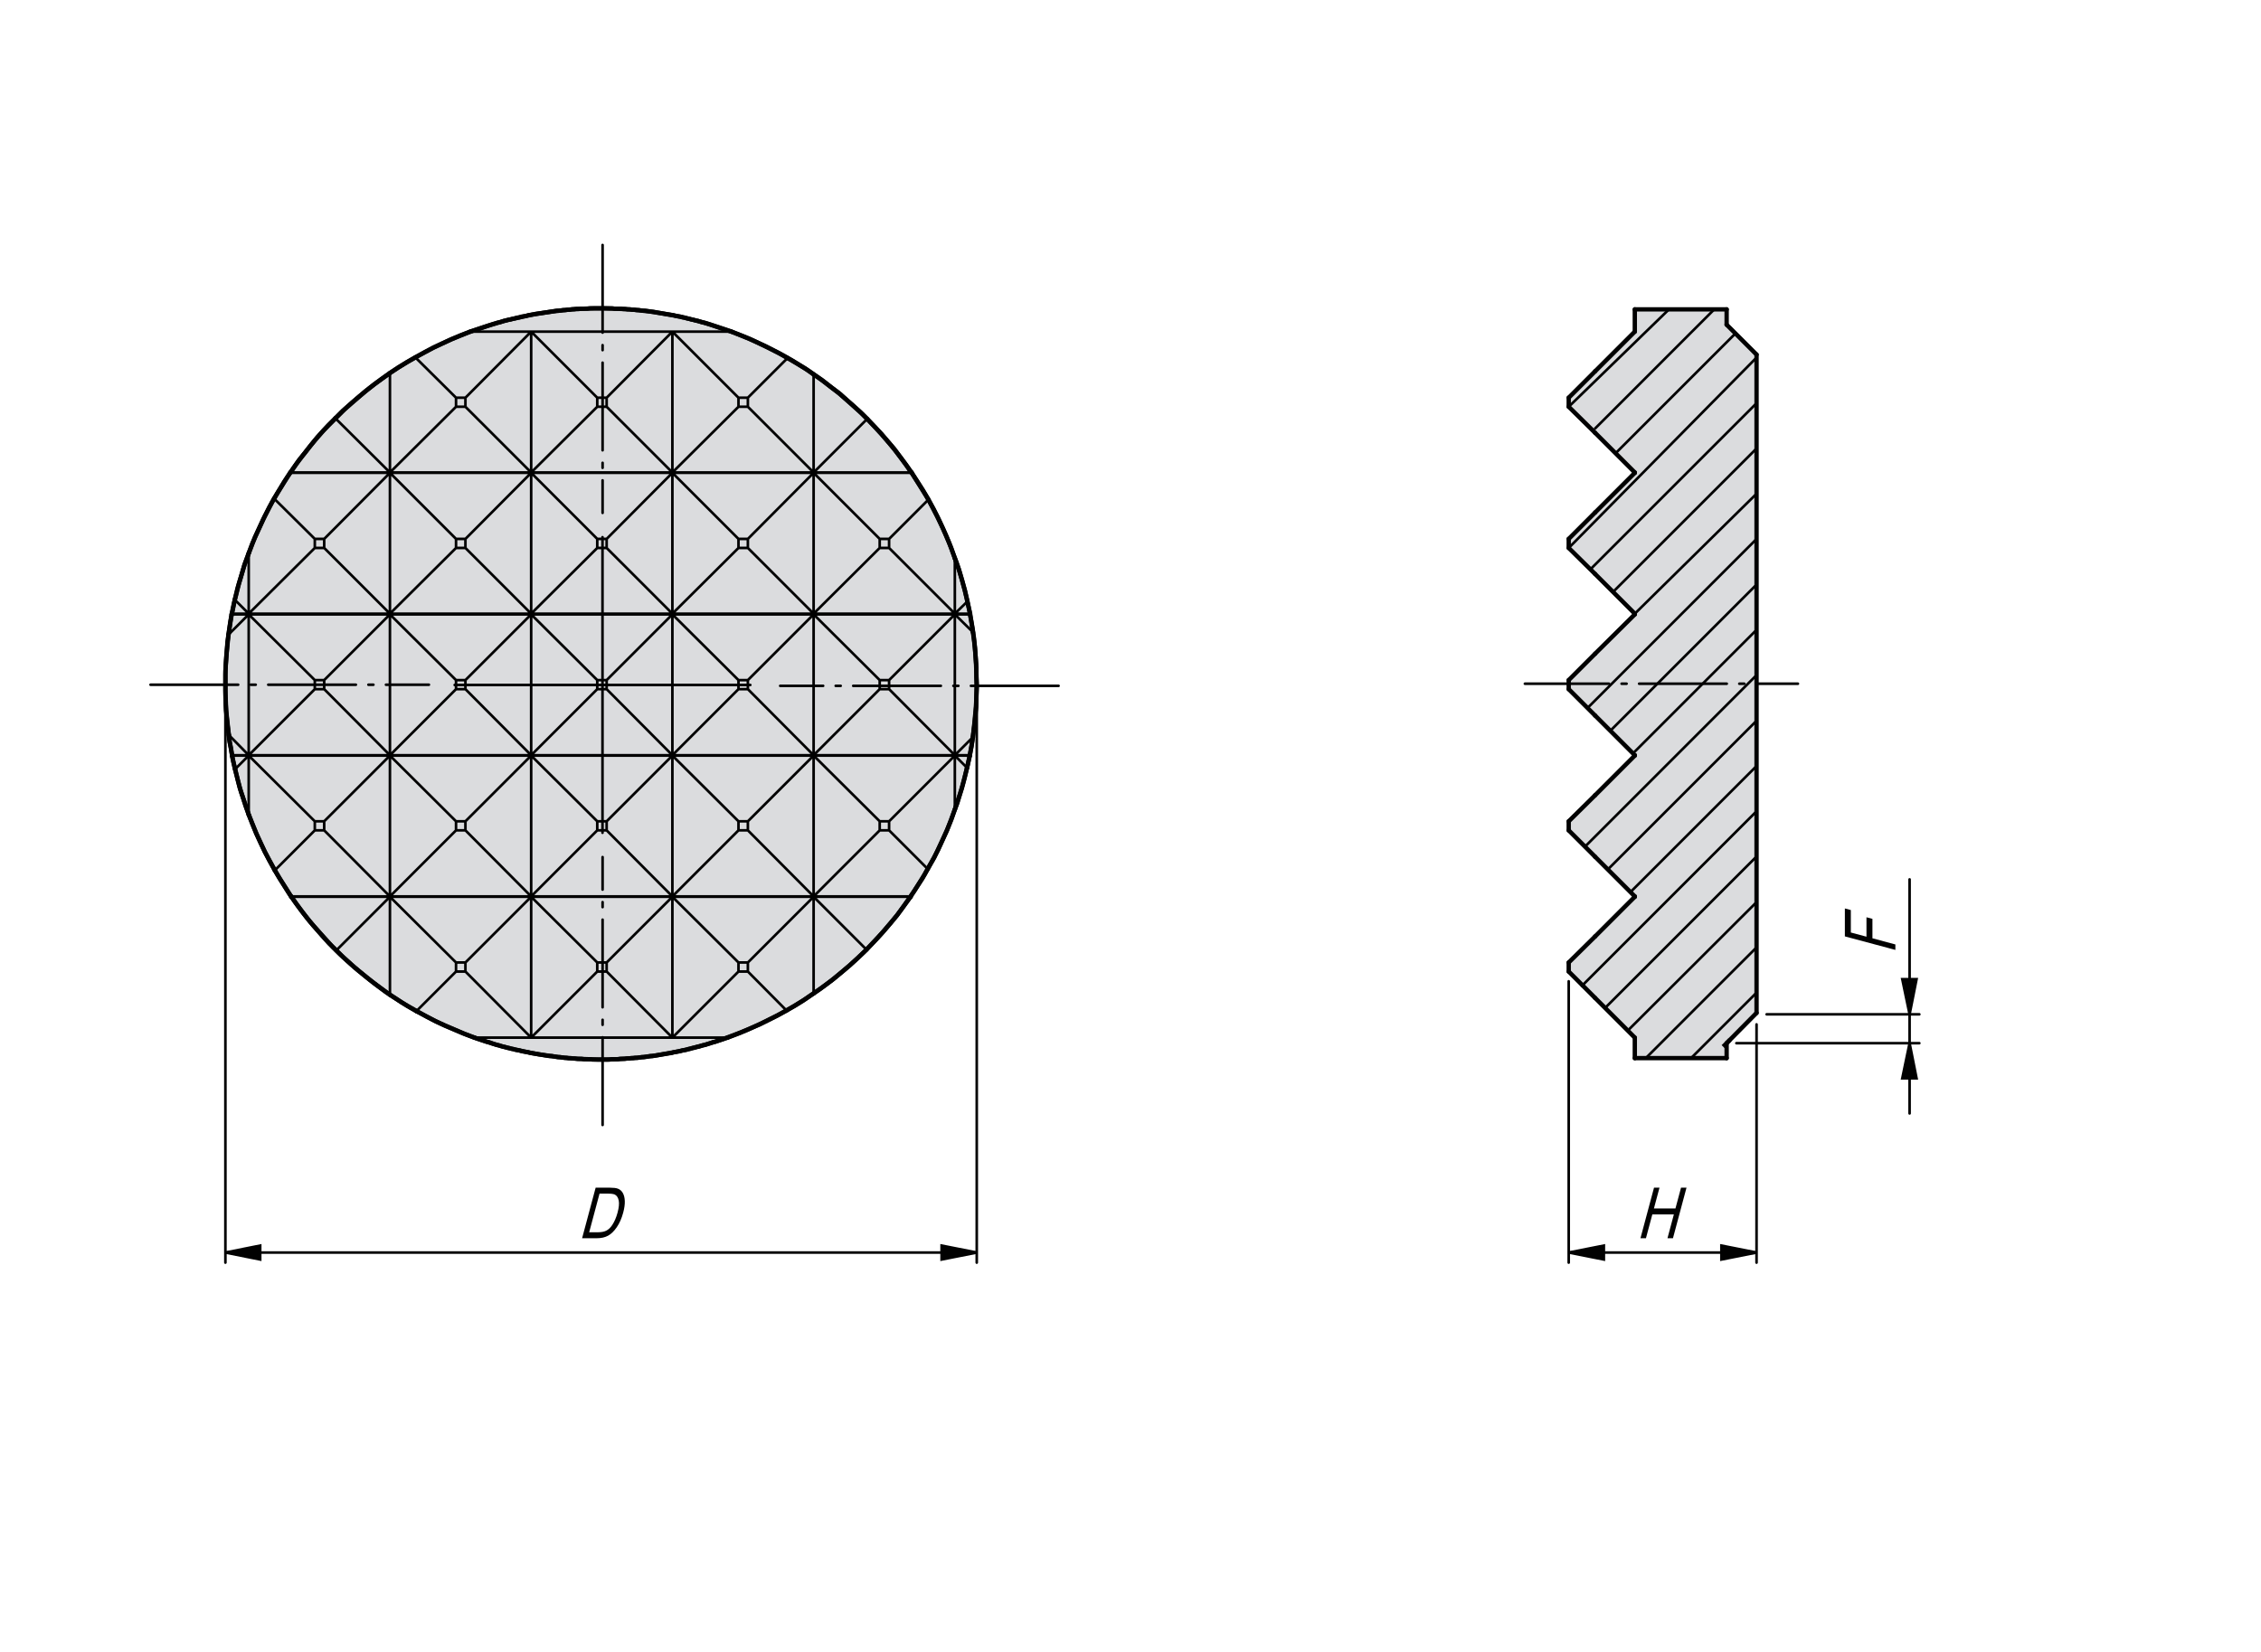 <?xml version="1.0" encoding="utf-8"?>
<!-- Generator: Adobe Illustrator 16.0.3, SVG Export Plug-In . SVG Version: 6.00 Build 0)  -->
<!DOCTYPE svg PUBLIC "-//W3C//DTD SVG 1.1//EN" "http://www.w3.org/Graphics/SVG/1.1/DTD/svg11.dtd">
<svg version="1.1" id="CC-4-EF" xmlns="http://www.w3.org/2000/svg" xmlns:xlink="http://www.w3.org/1999/xlink" x="0px" y="0px"
	 width="650px" height="475px" viewBox="0 0 650 475" enable-background="new 0 0 650 475" xml:space="preserve">
<g id="XMLID_29_">
	<g>
		<polygon fill="#DBDCDE" points="504.98,101.959 504.98,291.259 496.38,299.959 496.38,304.259 469.98,304.259 469.98,298.359 
			458.58,286.959 450.98,279.359 450.98,276.759 458.58,269.259 469.98,257.859 469.98,257.759 458.58,246.359 450.98,238.759 
			450.98,236.16 458.58,228.66 469.98,217.259 469.98,217.16 458.58,205.759 450.98,198.16 450.98,195.559 458.58,187.959 
			469.98,176.66 469.98,176.459 458.58,165.059 450.98,157.559 450.98,154.959 458.58,147.359 469.98,135.959 469.98,135.859 
			458.58,124.459 450.98,116.959 450.98,114.359 458.58,106.759 469.98,95.359 469.98,88.959 496.38,88.959 496.38,93.359 		"/>
		<polygon fill="#DBDCDE" points="280.7,193.859 280.8,196.859 280.7,199.959 280.6,202.959 280.4,205.959 280,208.959 
			279.7,211.959 279.3,214.559 278.8,217.16 278.8,217.259 278.4,218.959 278,220.759 277.3,223.759 276.5,226.759 275.5,229.759 
			274.5,232.759 273.5,235.66 272.3,238.559 271,241.459 269.7,244.359 268.2,247.16 266.7,249.859 265.2,252.559 263.5,255.16 
			261.8,257.759 261.8,257.859 259.8,260.559 257.9,263.16 255.8,265.66 253.6,268.259 251.4,270.66 249.1,273.059 246.8,275.259 
			244.3,277.559 241.8,279.66 239.3,281.759 236.6,283.759 233.9,285.66 231.4,287.359 228.8,288.959 226.1,290.559 223.4,292.059 
			220.6,293.459 217.8,294.759 215,296.059 212.1,297.259 209.2,298.359 208.6,298.559 208,298.759 207.4,298.959 206.8,299.16 
			206.2,299.359 205.6,299.559 205,299.66 204.5,299.859 203.9,300.059 203.3,300.259 202.7,300.459 202.1,300.559 201.5,300.759 
			200.9,300.959 200.3,301.059 199.7,301.259 199.1,301.359 198.5,301.559 197.9,301.66 197.3,301.859 196.7,301.959 196.1,302.059 
			195.5,302.259 194.9,302.359 194.3,302.459 193.7,302.559 193.1,302.759 192.4,302.859 191.8,302.959 191.2,303.059 190.6,303.16 
			190,303.259 189.4,303.359 188.8,303.459 188.2,303.559 187.6,303.66 186.9,303.66 186.3,303.759 185.7,303.859 185.1,303.959 
			184.5,303.959 183.9,304.059 183.3,304.16 182.6,304.16 182,304.259 181.4,304.259 180.8,304.359 180.2,304.359 179.6,304.459 
			178.9,304.459 178.3,304.459 177.7,304.559 177.1,304.559 176.5,304.559 175.8,304.559 175.2,304.66 174.6,304.66 174,304.66 
			173.4,304.66 172.8,304.66 172.1,304.66 171.5,304.66 170.9,304.66 170.3,304.66 169.7,304.559 169,304.559 168.4,304.559 
			167.8,304.559 167.2,304.459 166.6,304.459 166,304.459 165.3,304.359 164.7,304.359 164.1,304.259 163.5,304.259 162.9,304.16 
			162.3,304.16 161.6,304.059 161,303.959 160.4,303.959 159.8,303.859 159.2,303.759 158.6,303.66 158,303.66 157.3,303.559 
			156.7,303.459 156.1,303.359 155.5,303.259 154.9,303.16 154.3,303.059 153.7,302.959 153.1,302.859 152.5,302.759 151.9,302.559 
			151.2,302.459 150.6,302.359 150,302.259 149.4,302.059 148.8,301.959 148.2,301.859 147.6,301.66 147,301.559 146.4,301.359 
			145.8,301.259 145.2,301.059 144.6,300.959 144,300.759 143.4,300.559 142.8,300.459 142.2,300.259 141.6,300.059 141.1,299.859 
			140.5,299.66 139.9,299.559 139.3,299.359 138.7,299.16 138.1,298.959 137.5,298.759 136.9,298.559 136.4,298.359 133.5,297.259 
			130.7,296.059 127.9,294.859 125.1,293.559 122.4,292.16 119.7,290.759 117.1,289.259 114.6,287.66 112.1,286.059 109.8,284.359 
			107.5,282.66 105.2,280.859 103,279.059 100.8,277.16 98.7,275.259 96.7,273.259 94.6,271.259 92.7,269.16 90.8,266.959 
			88.9,264.759 87.1,262.459 85.4,260.16 83.8,257.859 83.7,257.859 83.7,257.759 82.1,255.259 80.5,252.759 79,250.259 
			77.6,247.66 76.2,245.059 74.9,242.359 73.7,239.66 72.6,236.959 71.5,234.259 70.4,230.959 69.3,227.759 68.4,224.459 
			67.6,221.16 67.1,219.16 66.7,217.259 66.7,217.16 66.4,215.16 66,213.259 65.8,211.359 65.4,208.459 65.1,205.559 64.9,202.66 
			64.8,199.759 64.8,196.859 64.8,193.959 64.9,191.059 65.1,188.16 65.4,185.259 65.7,182.459 66,180.459 66.3,178.559 
			66.6,176.66 66.6,176.559 66.7,176.459 67.1,174.459 67.5,172.459 68.3,169.059 69.3,165.759 70.3,162.359 71.5,159.059 
			72.5,156.359 73.7,153.66 74.9,151.059 76.1,148.459 77.4,145.859 78.8,143.359 80.3,140.859 81.8,138.359 83.4,135.959 
			83.5,135.859 85.1,133.559 86.9,131.16 88.7,128.859 90.5,126.66 92.4,124.459 94.4,122.259 96.4,120.259 98.5,118.16 
			100.7,116.259 102.9,114.359 105.1,112.459 107.4,110.659 109.7,108.959 112.1,107.259 114.5,105.659 117,104.159 119.4,102.759 
			122,101.359 124.6,99.959 127.2,98.759 129.8,97.559 132.5,96.459 135.2,95.359 135.8,95.159 136.4,94.959 137,94.759 
			137.6,94.559 138.2,94.359 138.8,94.159 139.4,93.959 140,93.759 140.6,93.559 141.2,93.359 141.8,93.159 142.5,92.959 
			143.1,92.759 143.7,92.659 144.3,92.459 144.9,92.259 145.5,92.159 146.2,91.959 146.8,91.859 147.4,91.659 148,91.559 
			148.6,91.359 149.3,91.259 149.9,91.059 150.5,90.959 151.2,90.859 151.8,90.659 152.4,90.559 153,90.459 153.7,90.359 
			154.3,90.259 154.9,90.159 155.6,90.059 156.2,89.959 156.8,89.859 157.5,89.759 158.1,89.659 158.7,89.559 159.4,89.459 
			160,89.359 160.6,89.359 161.3,89.259 161.9,89.159 162.5,89.159 163.2,89.059 163.8,89.059 164.4,88.959 165.1,88.959 
			165.7,88.859 166.4,88.859 167,88.759 167.6,88.759 168.3,88.759 168.9,88.759 169.6,88.659 170.2,88.659 170.8,88.659 
			171.5,88.659 172.1,88.659 172.8,88.659 173.4,88.659 174,88.659 174.7,88.659 175.3,88.659 176,88.659 176.6,88.759 
			177.2,88.759 177.9,88.759 178.5,88.759 179.1,88.859 179.8,88.859 180.4,88.959 181.1,88.959 181.7,89.059 182.3,89.059 
			183,89.159 183.6,89.159 184.2,89.259 184.9,89.359 185.5,89.359 186.2,89.459 186.8,89.559 187.4,89.659 188.1,89.759 
			188.7,89.859 189.3,89.959 190,90.059 190.6,90.159 191.2,90.259 191.8,90.359 192.5,90.459 193.1,90.559 193.7,90.659 
			194.4,90.859 195,90.959 195.6,91.059 196.2,91.259 196.9,91.359 197.5,91.559 198.1,91.659 198.7,91.859 199.3,91.959 
			200,92.159 200.6,92.259 201.2,92.459 201.8,92.659 202.4,92.759 203.1,92.959 203.7,93.159 204.3,93.359 204.9,93.559 
			205.5,93.759 206.1,93.959 206.7,94.159 207.3,94.359 207.9,94.559 208.5,94.759 209.1,94.959 209.7,95.159 210.3,95.359 
			213.1,96.459 215.8,97.559 218.5,98.859 221.2,100.159 223.8,101.459 226.4,102.959 229,104.459 231.5,105.959 233.9,107.659 
			236.3,109.259 238.6,111.059 240.8,112.759 243,114.66 245.2,116.559 247.3,118.459 249.3,120.459 251.3,122.559 253.3,124.66 
			255.1,126.759 257,128.959 258.7,131.259 260.4,133.559 262,135.859 262.1,135.859 262.1,135.959 263.8,138.559 265.4,141.059 
			266.9,143.66 268.4,146.359 269.8,149.16 271.1,151.959 272.3,154.759 273.5,157.66 274.5,160.559 275.6,163.559 276.5,166.66 
			277.4,169.759 278.1,172.959 278.5,174.759 278.9,176.459 278.9,176.559 278.9,176.66 279.3,179.16 279.7,181.759 280.1,184.759 
			280.4,187.859 280.6,190.859 		"/>
	</g>
	<g>
		
			<polyline fill="none" stroke="#010101" stroke-width="1.25" stroke-linecap="round" stroke-linejoin="round" stroke-miterlimit="10" points="
			136.4,298.359 136.9,298.559 137.5,298.759 138.1,298.959 138.7,299.16 139.3,299.359 139.9,299.559 140.5,299.66 141.1,299.859 
			141.6,300.059 142.2,300.259 142.8,300.459 143.4,300.559 144,300.759 144.6,300.959 145.2,301.059 145.8,301.259 146.4,301.359 
			147,301.559 147.6,301.66 148.2,301.859 148.8,301.959 149.4,302.059 150,302.259 150.6,302.359 151.2,302.459 151.9,302.559 
			152.5,302.759 153.1,302.859 153.7,302.959 154.3,303.059 154.9,303.16 155.5,303.259 156.1,303.359 156.7,303.459 157.3,303.559 
			158,303.66 158.6,303.66 159.2,303.759 159.8,303.859 160.4,303.959 161,303.959 161.6,304.059 162.3,304.16 162.9,304.16 
			163.5,304.259 164.1,304.259 164.7,304.359 165.3,304.359 166,304.459 166.6,304.459 167.2,304.459 167.8,304.559 168.4,304.559 
			169,304.559 169.7,304.559 170.3,304.66 170.9,304.66 171.5,304.66 172.1,304.66 172.8,304.66 173.4,304.66 174,304.66 
			174.6,304.66 175.2,304.66 175.8,304.559 176.5,304.559 177.1,304.559 177.7,304.559 178.3,304.459 178.9,304.459 179.6,304.459 
			180.2,304.359 180.8,304.359 181.4,304.259 182,304.259 182.6,304.16 183.3,304.16 183.9,304.059 184.5,303.959 185.1,303.959 
			185.7,303.859 186.3,303.759 186.9,303.66 187.6,303.66 188.2,303.559 188.8,303.459 189.4,303.359 190,303.259 190.6,303.16 
			191.2,303.059 191.8,302.959 192.4,302.859 193.1,302.759 193.7,302.559 194.3,302.459 194.9,302.359 195.5,302.259 
			196.1,302.059 196.7,301.959 197.3,301.859 197.9,301.66 198.5,301.559 199.1,301.359 199.7,301.259 200.3,301.059 200.9,300.959 
			201.5,300.759 202.1,300.559 202.7,300.459 203.3,300.259 203.9,300.059 204.5,299.859 205,299.66 205.6,299.559 206.2,299.359 
			206.8,299.16 207.4,298.959 208,298.759 208.6,298.559 209.2,298.359 		"/>
		
			<line fill="none" stroke="#010101" stroke-width="1.25" stroke-linecap="round" stroke-linejoin="round" stroke-miterlimit="10" x1="278.8" y1="217.259" x2="278.8" y2="217.16"/>
		
			<line fill="none" stroke="#010101" stroke-width="1.25" stroke-linecap="round" stroke-linejoin="round" stroke-miterlimit="10" x1="66.7" y1="217.16" x2="66.7" y2="217.259"/>
		
			<polyline fill="none" stroke="#010101" stroke-width="1.25" stroke-linecap="round" stroke-linejoin="round" stroke-miterlimit="10" points="
			66.7,176.459 66.6,176.559 66.6,176.66 		"/>
		
			<polyline fill="none" stroke="#010101" stroke-width="1.25" stroke-linecap="round" stroke-linejoin="round" stroke-miterlimit="10" points="
			278.9,176.66 278.9,176.559 278.9,176.459 		"/>
		
			<line fill="none" stroke="#010101" stroke-width="1.25" stroke-linecap="round" stroke-linejoin="round" stroke-miterlimit="10" x1="261.8" y1="257.859" x2="261.8" y2="257.759"/>
		
			<polyline fill="none" stroke="#010101" stroke-width="1.25" stroke-linecap="round" stroke-linejoin="round" stroke-miterlimit="10" points="
			83.7,257.759 83.7,257.859 83.8,257.859 		"/>
		
			<line fill="none" stroke="#010101" stroke-width="1.25" stroke-linecap="round" stroke-linejoin="round" stroke-miterlimit="10" x1="83.5" y1="135.859" x2="83.4" y2="135.959"/>
		
			<polyline fill="none" stroke="#010101" stroke-width="1.25" stroke-linecap="round" stroke-linejoin="round" stroke-miterlimit="10" points="
			262.1,135.959 262.1,135.859 262,135.859 		"/>
		
			<polyline fill="none" stroke="#010101" stroke-width="1.25" stroke-linecap="round" stroke-linejoin="round" stroke-miterlimit="10" points="
			210.3,95.359 209.7,95.159 209.1,94.959 208.5,94.759 207.9,94.559 207.3,94.359 206.7,94.159 206.1,93.959 205.5,93.759 
			204.9,93.559 204.3,93.359 203.7,93.159 203.1,92.959 202.4,92.759 201.8,92.659 201.2,92.459 200.6,92.259 200,92.159 
			199.3,91.959 198.7,91.859 198.1,91.659 197.5,91.559 196.9,91.359 196.2,91.259 195.6,91.059 195,90.959 194.4,90.859 
			193.7,90.659 193.1,90.559 192.5,90.459 191.8,90.359 191.2,90.259 190.6,90.159 190,90.059 189.3,89.959 188.7,89.859 
			188.1,89.759 187.4,89.659 186.8,89.559 186.2,89.459 185.5,89.359 184.9,89.359 184.2,89.259 183.6,89.159 183,89.159 
			182.3,89.059 181.7,89.059 181.1,88.959 180.4,88.959 179.8,88.859 179.1,88.859 178.5,88.759 177.9,88.759 177.2,88.759 
			176.6,88.759 176,88.659 175.3,88.659 174.7,88.659 174,88.659 173.4,88.659 172.8,88.659 172.1,88.659 171.5,88.659 
			170.8,88.659 170.2,88.659 169.6,88.659 168.9,88.759 168.3,88.759 167.6,88.759 167,88.759 166.4,88.859 165.7,88.859 
			165.1,88.959 164.4,88.959 163.8,89.059 163.2,89.059 162.5,89.159 161.9,89.159 161.3,89.259 160.6,89.359 160,89.359 
			159.4,89.459 158.7,89.559 158.1,89.659 157.5,89.759 156.8,89.859 156.2,89.959 155.6,90.059 154.9,90.159 154.3,90.259 
			153.7,90.359 153,90.459 152.4,90.559 151.8,90.659 151.2,90.859 150.5,90.959 149.9,91.059 149.3,91.259 148.6,91.359 
			148,91.559 147.4,91.659 146.8,91.859 146.2,91.959 145.5,92.159 144.9,92.259 144.3,92.459 143.7,92.659 143.1,92.759 
			142.5,92.959 141.8,93.159 141.2,93.359 140.6,93.559 140,93.759 139.4,93.959 138.8,94.159 138.2,94.359 137.6,94.559 
			137,94.759 136.4,94.959 135.8,95.159 135.2,95.359 		"/>
		
			<polyline fill="none" stroke="#010101" stroke-width="1.25" stroke-linecap="round" stroke-linejoin="round" stroke-miterlimit="10" points="
			274.5,232.759 275.5,229.759 276.5,226.759 277.3,223.759 278,220.759 		"/>
		
			<polyline fill="none" stroke="#010101" stroke-width="1.25" stroke-linecap="round" stroke-linejoin="round" stroke-miterlimit="10" points="
			278.8,217.259 278.4,218.959 278,220.759 		"/>
		
			<polyline fill="none" stroke="#010101" stroke-width="1.25" stroke-linecap="round" stroke-linejoin="round" stroke-miterlimit="10" points="
			278.1,172.959 278.5,174.759 278.9,176.459 		"/>
		
			<polyline fill="none" stroke="#010101" stroke-width="1.25" stroke-linecap="round" stroke-linejoin="round" stroke-miterlimit="10" points="
			278.1,172.959 277.4,169.759 276.5,166.66 275.6,163.559 274.5,160.559 		"/>
		
			<polyline fill="none" stroke="#010101" stroke-width="1.25" stroke-linecap="round" stroke-linejoin="round" stroke-miterlimit="10" points="
			66.7,217.259 67.1,219.16 67.6,221.16 		"/>
		
			<polyline fill="none" stroke="#010101" stroke-width="1.25" stroke-linecap="round" stroke-linejoin="round" stroke-miterlimit="10" points="
			67.6,221.16 68.4,224.459 69.3,227.759 70.4,230.959 71.5,234.259 		"/>
		
			<polyline fill="none" stroke="#010101" stroke-width="1.25" stroke-linecap="round" stroke-linejoin="round" stroke-miterlimit="10" points="
			67.5,172.459 67.1,174.459 66.7,176.459 		"/>
		
			<polyline fill="none" stroke="#010101" stroke-width="1.25" stroke-linecap="round" stroke-linejoin="round" stroke-miterlimit="10" points="
			71.5,159.059 70.3,162.359 69.3,165.759 68.3,169.059 67.5,172.459 		"/>
		
			<polyline fill="none" stroke="#010101" stroke-width="1.25" stroke-linecap="round" stroke-linejoin="round" stroke-miterlimit="10" points="
			279.7,211.959 279.3,214.559 278.8,217.16 		"/>
		
			<polyline fill="none" stroke="#010101" stroke-width="1.25" stroke-linecap="round" stroke-linejoin="round" stroke-miterlimit="10" points="
			278.9,176.66 279.3,179.16 279.7,181.759 		"/>
		
			<polyline fill="none" stroke="#010101" stroke-width="1.25" stroke-linecap="round" stroke-linejoin="round" stroke-miterlimit="10" points="
			65.8,211.359 66,213.259 66.4,215.16 66.7,217.16 		"/>
		
			<polyline fill="none" stroke="#010101" stroke-width="1.25" stroke-linecap="round" stroke-linejoin="round" stroke-miterlimit="10" points="
			66.6,176.66 66.3,178.559 66,180.459 65.7,182.459 		"/>
		
			<polyline fill="none" stroke="#010101" stroke-width="1.25" stroke-linecap="round" stroke-linejoin="round" stroke-miterlimit="10" points="
			279.7,211.959 280,208.959 280.4,205.959 280.6,202.959 280.7,199.959 280.8,196.859 280.7,193.859 280.6,190.859 280.4,187.859 
			280.1,184.759 279.7,181.759 		"/>
		
			<polyline fill="none" stroke="#010101" stroke-width="1.25" stroke-linecap="round" stroke-linejoin="round" stroke-miterlimit="10" points="
			65.7,182.459 65.4,185.259 65.1,188.16 64.9,191.059 64.8,193.959 64.8,196.859 64.8,199.759 64.9,202.66 65.1,205.559 
			65.4,208.459 65.8,211.359 		"/>
		
			<polyline fill="none" stroke="#010101" stroke-width="1.25" stroke-linecap="round" stroke-linejoin="round" stroke-miterlimit="10" points="
			261.8,257.859 259.8,260.559 257.9,263.16 255.8,265.66 253.6,268.259 251.4,270.66 249.1,273.059 		"/>
		
			<polyline fill="none" stroke="#010101" stroke-width="1.25" stroke-linecap="round" stroke-linejoin="round" stroke-miterlimit="10" points="
			233.9,285.66 236.6,283.759 239.3,281.759 241.8,279.66 244.3,277.559 246.8,275.259 249.1,273.059 		"/>
		
			<polyline fill="none" stroke="#010101" stroke-width="1.25" stroke-linecap="round" stroke-linejoin="round" stroke-miterlimit="10" points="
			249.3,120.459 247.3,118.459 245.2,116.559 243,114.66 240.8,112.759 238.6,111.059 236.3,109.259 233.9,107.659 		"/>
		
			<polyline fill="none" stroke="#010101" stroke-width="1.25" stroke-linecap="round" stroke-linejoin="round" stroke-miterlimit="10" points="
			249.3,120.459 251.3,122.559 253.3,124.66 255.1,126.759 257,128.959 258.7,131.259 260.4,133.559 262,135.859 		"/>
		
			<polyline fill="none" stroke="#010101" stroke-width="1.25" stroke-linecap="round" stroke-linejoin="round" stroke-miterlimit="10" points="
			96.7,273.259 98.7,275.259 100.8,277.16 103,279.059 105.2,280.859 107.5,282.66 109.8,284.359 112.1,286.059 		"/>
		
			<polyline fill="none" stroke="#010101" stroke-width="1.25" stroke-linecap="round" stroke-linejoin="round" stroke-miterlimit="10" points="
			83.8,257.859 85.4,260.16 87.1,262.459 88.9,264.759 90.8,266.959 92.7,269.16 94.6,271.259 96.7,273.259 		"/>
		
			<polyline fill="none" stroke="#010101" stroke-width="1.25" stroke-linecap="round" stroke-linejoin="round" stroke-miterlimit="10" points="
			112.1,107.259 109.7,108.959 107.4,110.659 105.1,112.459 102.9,114.359 100.7,116.259 98.5,118.16 96.4,120.259 		"/>
		
			<polyline fill="none" stroke="#010101" stroke-width="1.25" stroke-linecap="round" stroke-linejoin="round" stroke-miterlimit="10" points="
			96.4,120.259 94.4,122.259 92.4,124.459 90.5,126.66 88.7,128.859 86.9,131.16 85.1,133.559 83.5,135.859 		"/>
		
			<polyline fill="none" stroke="#010101" stroke-width="1.25" stroke-linecap="round" stroke-linejoin="round" stroke-miterlimit="10" points="
			112.1,286.059 114.6,287.66 117.1,289.259 119.7,290.759 		"/>
		
			<polyline fill="none" stroke="#010101" stroke-width="1.25" stroke-linecap="round" stroke-linejoin="round" stroke-miterlimit="10" points="
			226.1,290.559 228.8,288.959 231.4,287.359 233.9,285.66 		"/>
		
			<polyline fill="none" stroke="#010101" stroke-width="1.25" stroke-linecap="round" stroke-linejoin="round" stroke-miterlimit="10" points="
			226.1,290.559 223.4,292.059 220.6,293.459 217.8,294.759 215,296.059 212.1,297.259 209.2,298.359 		"/>
		
			<polyline fill="none" stroke="#010101" stroke-width="1.25" stroke-linecap="round" stroke-linejoin="round" stroke-miterlimit="10" points="
			71.5,234.259 72.6,236.959 73.7,239.66 74.9,242.359 76.2,245.059 77.6,247.66 79,250.259 		"/>
		
			<polyline fill="none" stroke="#010101" stroke-width="1.25" stroke-linecap="round" stroke-linejoin="round" stroke-miterlimit="10" points="
			266.7,249.859 268.2,247.16 269.7,244.359 271,241.459 272.3,238.559 273.5,235.66 274.5,232.759 		"/>
		
			<polyline fill="none" stroke="#010101" stroke-width="1.25" stroke-linecap="round" stroke-linejoin="round" stroke-miterlimit="10" points="
			266.7,249.859 265.2,252.559 263.5,255.16 261.8,257.759 		"/>
		
			<polyline fill="none" stroke="#010101" stroke-width="1.25" stroke-linecap="round" stroke-linejoin="round" stroke-miterlimit="10" points="
			119.7,290.759 122.4,292.16 125.1,293.559 127.9,294.859 130.7,296.059 133.5,297.259 136.4,298.359 		"/>
		
			<polyline fill="none" stroke="#010101" stroke-width="1.25" stroke-linecap="round" stroke-linejoin="round" stroke-miterlimit="10" points="
			79,250.259 80.5,252.759 82.1,255.259 83.7,257.759 		"/>
		
			<polyline fill="none" stroke="#010101" stroke-width="1.25" stroke-linecap="round" stroke-linejoin="round" stroke-miterlimit="10" points="
			274.5,160.559 273.5,157.66 272.3,154.759 271.1,151.959 269.8,149.16 268.4,146.359 266.9,143.66 		"/>
		
			<polyline fill="none" stroke="#010101" stroke-width="1.25" stroke-linecap="round" stroke-linejoin="round" stroke-miterlimit="10" points="
			262.1,135.959 263.8,138.559 265.4,141.059 266.9,143.66 		"/>
		
			<polyline fill="none" stroke="#010101" stroke-width="1.25" stroke-linecap="round" stroke-linejoin="round" stroke-miterlimit="10" points="
			83.4,135.959 81.8,138.359 80.3,140.859 78.8,143.359 		"/>
		
			<polyline fill="none" stroke="#010101" stroke-width="1.25" stroke-linecap="round" stroke-linejoin="round" stroke-miterlimit="10" points="
			78.8,143.359 77.4,145.859 76.1,148.459 74.9,151.059 73.7,153.66 72.5,156.359 71.5,159.059 		"/>
		
			<polyline fill="none" stroke="#010101" stroke-width="1.25" stroke-linecap="round" stroke-linejoin="round" stroke-miterlimit="10" points="
			210.3,95.359 213.1,96.459 215.8,97.559 218.5,98.859 221.2,100.159 223.8,101.459 226.4,102.959 		"/>
		
			<polyline fill="none" stroke="#010101" stroke-width="1.25" stroke-linecap="round" stroke-linejoin="round" stroke-miterlimit="10" points="
			233.9,107.659 231.5,105.959 229,104.459 226.4,102.959 		"/>
		
			<polyline fill="none" stroke="#010101" stroke-width="1.25" stroke-linecap="round" stroke-linejoin="round" stroke-miterlimit="10" points="
			135.2,95.359 132.5,96.459 129.8,97.559 127.2,98.759 124.6,99.959 122,101.359 119.4,102.759 		"/>
		
			<polyline fill="none" stroke="#010101" stroke-width="1.25" stroke-linecap="round" stroke-linejoin="round" stroke-miterlimit="10" points="
			119.4,102.759 117,104.159 114.5,105.659 112.1,107.259 		"/>
		
			<line fill="none" stroke="#010101" stroke-width="1.25" stroke-linecap="round" stroke-linejoin="round" stroke-miterlimit="10" x1="450.98" y1="236.16" x2="458.58" y2="228.66"/>
		
			<line fill="none" stroke="#010101" stroke-width="1.25" stroke-linecap="round" stroke-linejoin="round" stroke-miterlimit="10" x1="458.58" y1="246.359" x2="450.98" y2="238.759"/>
		
			<line fill="none" stroke="#010101" stroke-width="1.25" stroke-linecap="round" stroke-linejoin="round" stroke-miterlimit="10" x1="450.98" y1="238.759" x2="450.98" y2="236.16"/>
		
			<line fill="none" stroke="#010101" stroke-width="1.25" stroke-linecap="round" stroke-linejoin="round" stroke-miterlimit="10" x1="450.98" y1="154.959" x2="458.58" y2="147.359"/>
		
			<line fill="none" stroke="#010101" stroke-width="1.25" stroke-linecap="round" stroke-linejoin="round" stroke-miterlimit="10" x1="458.58" y1="165.059" x2="450.98" y2="157.559"/>
		
			<line fill="none" stroke="#010101" stroke-width="1.25" stroke-linecap="round" stroke-linejoin="round" stroke-miterlimit="10" x1="450.98" y1="157.559" x2="450.98" y2="154.959"/>
		
			<line fill="none" stroke="#010101" stroke-width="1.25" stroke-linecap="round" stroke-linejoin="round" stroke-miterlimit="10" x1="450.98" y1="279.359" x2="450.98" y2="276.759"/>
		
			<line fill="none" stroke="#010101" stroke-width="1.25" stroke-linecap="round" stroke-linejoin="round" stroke-miterlimit="10" x1="458.58" y1="286.959" x2="450.98" y2="279.359"/>
		
			<line fill="none" stroke="#010101" stroke-width="1.25" stroke-linecap="round" stroke-linejoin="round" stroke-miterlimit="10" x1="450.98" y1="276.759" x2="458.58" y2="269.259"/>
		
			<line fill="none" stroke="#010101" stroke-width="1.25" stroke-linecap="round" stroke-linejoin="round" stroke-miterlimit="10" x1="450.98" y1="195.559" x2="458.58" y2="187.959"/>
		
			<line fill="none" stroke="#010101" stroke-width="1.25" stroke-linecap="round" stroke-linejoin="round" stroke-miterlimit="10" x1="458.58" y1="205.759" x2="450.98" y2="198.16"/>
		
			<line fill="none" stroke="#010101" stroke-width="1.25" stroke-linecap="round" stroke-linejoin="round" stroke-miterlimit="10" x1="450.98" y1="198.16" x2="450.98" y2="195.559"/>
		
			<line fill="none" stroke="#010101" stroke-width="1.25" stroke-linecap="round" stroke-linejoin="round" stroke-miterlimit="10" x1="450.98" y1="114.359" x2="458.58" y2="106.759"/>
		
			<line fill="none" stroke="#010101" stroke-width="1.25" stroke-linecap="round" stroke-linejoin="round" stroke-miterlimit="10" x1="450.98" y1="116.959" x2="450.98" y2="114.359"/>
		
			<line fill="none" stroke="#010101" stroke-width="1.25" stroke-linecap="round" stroke-linejoin="round" stroke-miterlimit="10" x1="458.58" y1="124.459" x2="450.98" y2="116.959"/>
		
			<line fill="none" stroke="#010101" stroke-width="1.25" stroke-linecap="round" stroke-linejoin="round" stroke-miterlimit="10" x1="469.98" y1="88.959" x2="496.38" y2="88.959"/>
		
			<line fill="none" stroke="#010101" stroke-width="1.25" stroke-linecap="round" stroke-linejoin="round" stroke-miterlimit="10" x1="496.38" y1="304.259" x2="469.98" y2="304.259"/>
		
			<line fill="none" stroke="#010101" stroke-width="1.25" stroke-linecap="round" stroke-linejoin="round" stroke-miterlimit="10" x1="469.98" y1="95.359" x2="469.98" y2="88.959"/>
		
			<line fill="none" stroke="#010101" stroke-width="1.25" stroke-linecap="round" stroke-linejoin="round" stroke-miterlimit="10" x1="458.58" y1="286.959" x2="469.98" y2="298.359"/>
		
			<line fill="none" stroke="#010101" stroke-width="1.25" stroke-linecap="round" stroke-linejoin="round" stroke-miterlimit="10" x1="469.98" y1="304.259" x2="469.98" y2="298.359"/>
		
			<line fill="none" stroke="#010101" stroke-width="1.25" stroke-linecap="round" stroke-linejoin="round" stroke-miterlimit="10" x1="496.38" y1="299.959" x2="496.38" y2="304.259"/>
		
			<line fill="none" stroke="#010101" stroke-width="1.25" stroke-linecap="round" stroke-linejoin="round" stroke-miterlimit="10" x1="504.98" y1="291.259" x2="496.38" y2="299.959"/>
		
			<line fill="none" stroke="#010101" stroke-width="1.25" stroke-linecap="round" stroke-linejoin="round" stroke-miterlimit="10" x1="504.98" y1="291.259" x2="504.98" y2="101.959"/>
		
			<line fill="none" stroke="#010101" stroke-width="1.25" stroke-linecap="round" stroke-linejoin="round" stroke-miterlimit="10" x1="496.38" y1="93.359" x2="504.98" y2="101.959"/>
		
			<line fill="none" stroke="#010101" stroke-width="1.25" stroke-linecap="round" stroke-linejoin="round" stroke-miterlimit="10" x1="496.38" y1="88.959" x2="496.38" y2="93.359"/>
		
			<line fill="none" stroke="#010101" stroke-width="1.25" stroke-linecap="round" stroke-linejoin="round" stroke-miterlimit="10" x1="469.98" y1="95.359" x2="458.58" y2="106.759"/>
		
			<line fill="none" stroke="#010101" stroke-width="1.25" stroke-linecap="round" stroke-linejoin="round" stroke-miterlimit="10" x1="458.58" y1="124.459" x2="469.98" y2="135.859"/>
		
			<line fill="none" stroke="#010101" stroke-width="1.25" stroke-linecap="round" stroke-linejoin="round" stroke-miterlimit="10" x1="469.98" y1="135.959" x2="469.98" y2="135.859"/>
		
			<line fill="none" stroke="#010101" stroke-width="1.25" stroke-linecap="round" stroke-linejoin="round" stroke-miterlimit="10" x1="469.98" y1="135.959" x2="458.58" y2="147.359"/>
		
			<line fill="none" stroke="#010101" stroke-width="1.25" stroke-linecap="round" stroke-linejoin="round" stroke-miterlimit="10" x1="458.58" y1="165.059" x2="469.98" y2="176.459"/>
		
			<line fill="none" stroke="#010101" stroke-width="1.25" stroke-linecap="round" stroke-linejoin="round" stroke-miterlimit="10" x1="469.98" y1="176.66" x2="469.98" y2="176.459"/>
		
			<line fill="none" stroke="#010101" stroke-width="1.25" stroke-linecap="round" stroke-linejoin="round" stroke-miterlimit="10" x1="469.98" y1="176.66" x2="458.58" y2="187.959"/>
		
			<line fill="none" stroke="#010101" stroke-width="1.25" stroke-linecap="round" stroke-linejoin="round" stroke-miterlimit="10" x1="458.58" y1="205.759" x2="469.98" y2="217.16"/>
		
			<line fill="none" stroke="#010101" stroke-width="1.25" stroke-linecap="round" stroke-linejoin="round" stroke-miterlimit="10" x1="469.98" y1="217.259" x2="469.98" y2="217.16"/>
		
			<line fill="none" stroke="#010101" stroke-width="1.25" stroke-linecap="round" stroke-linejoin="round" stroke-miterlimit="10" x1="469.98" y1="217.259" x2="458.58" y2="228.66"/>
		
			<line fill="none" stroke="#010101" stroke-width="1.25" stroke-linecap="round" stroke-linejoin="round" stroke-miterlimit="10" x1="458.58" y1="246.359" x2="469.98" y2="257.759"/>
		
			<line fill="none" stroke="#010101" stroke-width="1.25" stroke-linecap="round" stroke-linejoin="round" stroke-miterlimit="10" x1="469.98" y1="257.859" x2="469.98" y2="257.759"/>
		
			<line fill="none" stroke="#010101" stroke-width="1.25" stroke-linecap="round" stroke-linejoin="round" stroke-miterlimit="10" x1="469.98" y1="257.859" x2="458.58" y2="269.259"/>
	</g>
</g>
<g>
	<path fill="#010101" d="M167.346,356.039l3.893-14.53h4.11c1.017,0,1.766,0.089,2.246,0.268c0.631,0.231,1.119,0.654,1.463,1.269
		c0.344,0.615,0.532,1.39,0.565,2.324c0.034,0.936-0.122,2.044-0.465,3.326c-0.441,1.645-1.057,3.041-1.845,4.187
		c-0.79,1.147-1.627,1.96-2.511,2.438c-0.885,0.479-1.938,0.719-3.159,0.719H167.346z M169.381,354.324h2.535
		c1.023,0,1.844-0.167,2.461-0.5c0.618-0.334,1.168-0.87,1.65-1.61c0.64-0.985,1.145-2.164,1.513-3.539
		c0.395-1.473,0.505-2.632,0.331-3.474c-0.173-0.843-0.535-1.406-1.087-1.69c-0.371-0.191-1.016-0.288-1.934-0.288h-2.495
		L169.381,354.324z"/>
</g>
<g>
	<path fill="#010101" d="M471.608,356.039l3.894-14.53h1.575l-1.599,5.967h6.19l1.599-5.967h1.575l-3.893,14.53h-1.576l1.836-6.849
		h-6.19l-1.835,6.849H471.608z"/>
</g>
<g>
	<path fill="#010101" d="M544.89,273.14l-14.521-3.891v-8.033l1.714,0.46v6.457l4.497,1.205v-5.586l1.714,0.459v5.586l6.596,1.768
		V273.14z"/>
</g>
<path fill="none" stroke="#010101" stroke-width="0.75" stroke-miterlimit="10" d="M548.978,291.66l-2.1-10.101h4.1L548.978,291.66
	 M548.978,299.959l2,10.1h-4.1L548.978,299.959"/>
<path fill="none" stroke="#010101" stroke-width="1.25" stroke-miterlimit="10" d="M495.378,300.959l2-2"/>
<path fill="none" stroke="#010101" stroke-width="0.75" stroke-miterlimit="10" d="M504.978,360.16l-10.1,2v-4L504.978,360.16
	 M450.978,360.16l10.101-2v4L450.978,360.16 M280.8,360.16l-10.1,2v-4L280.8,360.16 M64.8,360.16l10-2v4L64.8,360.16"/>
<polyline fill="none" stroke="#010101" stroke-width="1.25" stroke-miterlimit="10" points="69.5,165.06 70.3,162.359 71.3,159.66 
	72.3,157.06 73.3,154.459 74.5,151.859 75.7,149.259 77,146.759 78.3,144.259 79.7,141.859 81.2,139.459 82.7,137.06 84.3,134.66 
	85.9,132.359 87.7,130.16 89.4,127.959 91.2,125.759 93.1,123.66 95.1,121.66 97.1,119.66 99.1,117.66 101.2,115.759 103.3,113.959 
	105.5,112.16 107.8,110.359 110,108.759 112.4,107.06 114.7,105.56 117.1,104.06 119.6,102.66 122.1,101.259 124.6,99.959 
	127.1,98.759 129.7,97.56 132.3,96.459 134.9,95.459 137.6,94.56 140.3,93.66 143,92.859 145.7,92.06 148.5,91.459 151.2,90.859 
	154,90.259 156.8,89.859 159.6,89.459 162.4,89.16 165.2,88.859 168,88.759 170.9,88.66 173.7,88.66 176.5,88.759 179.3,88.859 
	182.2,89.06 185,89.359 187.8,89.66 190.6,90.16 193.4,90.66 196.1,91.16 198.9,91.859 201.6,92.56 204.3,93.359 207,94.259 
	209.7,95.16 212.3,96.16 215,97.259 217.5,98.359 220.1,99.56 222.6,100.859 225.1,102.16 227.6,103.56 230,105.06 232.4,106.56 
	234.7,108.16 237,109.859 239.2,111.56 241.5,113.259 243.6,115.16 245.7,117.06 247.8,118.959 249.8,120.959 251.7,122.959 
	253.6,125.06 255.5,127.259 257.3,129.459 259,131.66 260.7,133.959 262.3,136.259 263.8,138.66 265.3,141.06 266.8,143.459 
	268.1,145.959 269.4,148.459 270.6,150.959 271.8,153.56 272.9,156.16 273.9,158.859 274.9,161.459 275.8,164.16 276.6,166.859 
	277.3,169.56 278,172.359 278.6,175.16 279.1,177.859 279.6,180.66 280,183.459 280.3,186.259 280.5,189.16 280.7,191.959 
	280.7,194.759 280.8,197.56 280.7,200.459 280.6,203.259 280.3,206.06 280.1,208.859 279.7,211.66 279.3,214.459 278.8,217.259 
	278.2,220.06 277.5,222.759 276.8,225.459 276,228.259 275.2,230.959 274.2,233.559 273.2,236.259 272.2,238.86 271,241.459 
	269.8,243.959 268.6,246.559 267.2,248.959 265.8,251.459 264.3,253.86 262.8,256.259 261.2,258.559 259.6,260.86 257.9,263.16 
	256.1,265.36 254.3,267.459 252.4,269.559 250.4,271.66 248.5,273.66 246.4,275.66 244.3,277.559 242.2,279.36 240,281.16 
	237.8,282.86 235.5,284.559 233.1,286.16 230.8,287.759 228.4,289.259 225.9,290.66 223.5,291.959 220.9,293.259 218.4,294.559 
	215.8,295.66 213.2,296.759 210.6,297.759 207.9,298.759 205.2,299.66 202.5,300.459 199.8,301.16 197.1,301.86 194.3,302.459 
	191.5,302.959 188.7,303.459 185.9,303.86 183.1,304.16 180.3,304.36 177.5,304.559 174.6,304.66 171.8,304.66 169,304.559 
	166.2,304.459 163.3,304.259 160.5,303.959 157.7,303.559 154.9,303.16 152.1,302.66 149.4,302.059 146.6,301.459 143.9,300.759 
	141.2,299.959 138.5,299.059 135.8,298.16 133.2,297.16 130.6,296.059 128,294.959 125.4,293.759 122.9,292.459 120.4,291.059 
	117.9,289.66 115.5,288.259 113.1,286.66 110.8,285.16 108.5,283.459 106.3,281.759 104.1,279.959 101.9,278.16 99.8,276.259 
	97.7,274.36 95.7,272.36 93.8,270.259 91.9,268.16 90,266.059 88.2,263.86 86.5,261.66 84.8,259.36 83.2,257.059 81.7,254.66 
	80.2,252.259 78.8,249.86 77.4,247.36 76.1,244.86 74.9,242.259 73.7,239.759 72.6,237.059 71.6,234.459 70.6,231.759 69.8,229.16 
	68.9,226.459 68.2,223.66 67.5,220.959 66.9,218.16 66.4,215.359 65.9,212.56 65.6,209.759 65.3,206.959 65,204.16 64.9,201.359 
	64.8,198.56 64.8,195.66 64.8,192.859 65,190.06 65.2,187.259 65.4,184.459 65.8,181.66 66.2,178.859 66.7,176.06 67.3,173.259 
	68,170.56 68.7,167.759 69.5,165.06 "/>
<line fill="none" stroke="#010101" stroke-width="0.75" stroke-linecap="round" stroke-linejoin="round" stroke-miterlimit="10" stroke-dasharray="25.2,3.6,1.44,3.6" stroke-dashoffset="1" x1="438.378" y1="196.595" x2="516.878" y2="196.595"/>
<path fill="none" stroke="#010101" stroke-width="0.75" stroke-linecap="round" stroke-linejoin="round" stroke-miterlimit="10" d="
	M548.978,291.66v-38.8 M548.978,299.959v-8.3 M548.978,299.959v20.2 M507.878,291.66h43.9 M499.178,299.959h52.601"/>
<path fill="none" stroke="#010101" stroke-width="0.75" stroke-linecap="round" stroke-linejoin="round" stroke-miterlimit="10" d="
	M450.978,360.16h54 M504.978,294.559v68.5 M450.978,282.16v80.899 M64.8,360.16h216 M280.8,199.459v163.6 M64.8,199.459v163.6"/>
<path fill="#010101" d="M548.978,291.66l-2.1-10.101h4.1 M548.978,299.959l2,10.1h-4.1"/>
<path fill="#010101" d="M504.978,360.16l-10.1,2v-4 M450.978,360.16l10.101-2v4 M280.8,360.16l-10.1,2v-4 M64.8,360.16l10-2v4"/>
<path fill="none" stroke="#010101" stroke-width="0.75" stroke-linecap="round" stroke-linejoin="round" stroke-miterlimit="10" d="
	M278.8,217.259h-4.3 M274.5,217.259l3.5,3.5 M278.9,176.459h-4.4 M278.1,172.959l-3.6,3.5 M71.5,217.259h-4.8 M67.6,221.16l3.9-3.9
	 M71.5,176.459h-4.8 M71.5,176.459l-4-4 M278.8,217.16h-4.3 M278.9,176.66h-4.4 M71.5,217.16h-4.8 M71.5,176.66h-4.9 M279.7,211.959
	l-5.2,5.2 M274.5,176.66l5.2,5.1 M71.5,217.16l-5.7-5.801 M65.7,182.459l5.8-5.8 M261.8,257.86H233.9 M233.9,257.86l15.199,15.199
	 M249.3,120.459L233.9,135.859 M262,135.859h-28.1 M96.7,273.259l15.4-15.399 M112.1,257.86H83.8 M112.1,135.859H83.5
	 M112.1,135.859l-15.7-15.6 M112.1,286.059V257.86 M193.3,257.86h-40.6 M233.9,257.86H193.3 M193.3,257.86l19,18.899 M215,276.759
	h-2.7 M212.3,276.759v2.601 M215,279.36v-2.601 M233.9,285.66v-27.8 M215,276.759l18.9-18.899 M226.1,290.559L215,279.36
	 M215,279.36h-2.7 M212.3,279.36l-19,19 M209.2,298.36h-15.9 M152.7,257.86h-40.6 M112.1,257.86l19,18.899 M152.7,257.86l19,18.899
	 M193.3,298.36v-40.5 M174.4,276.759L193.3,257.86 M174.4,279.36v-2.601 M174.4,276.759h-2.7 M171.7,276.759v2.601 M193.3,298.36
	h-40.6 M193.3,298.36l-18.899-19 M174.4,279.36h-2.7 M171.7,279.36l-19,19 M274.5,217.259h-40.6 M193.3,217.259h-40.6
	 M152.7,217.259l19,18.9 M255.6,236.16H252.9 M252.9,236.16v2.6 M233.9,217.259l19,18.9 M152.7,217.259h-40.6 M112.1,217.259H71.5
	 M71.5,217.259l19,18.9 M71.5,234.259v-17 M255.6,238.759v-2.6 M274.5,232.759v-15.5 M255.6,236.16l18.9-18.9 M266.7,249.86
	L255.6,238.759 M255.6,238.759H252.9 M252.9,238.759l-19,19 M261.8,257.759H233.9 M112.1,217.259l19,18.9 M233.9,217.259H193.3
	 M193.3,217.259l19,18.9 M133.8,276.759h-2.7 M131.1,276.759v2.601 M215,236.16h-2.7 M212.3,236.16v2.6 M193.3,257.759h-40.6
	 M171.7,238.759l-19,19 M152.7,298.36h-16.3 M133.8,279.36h-2.7 M131.1,279.36l-11.4,11.399 M215,238.759v-2.6 M233.9,257.759v-40.5
	 M215,236.16l18.9-18.9 M233.9,257.759H193.3 M233.9,257.759l-18.9-19 M215,238.759h-2.7 M212.3,238.759l-19,19 M133.8,279.36
	v-2.601 M152.7,298.36l-18.9-19 M152.7,298.36v-40.5 M133.8,276.759l18.9-18.899 M174.4,238.759h-2.7 M174.4,236.16h-2.7
	 M171.7,236.16v2.6 M174.4,238.759v-2.6 M193.3,257.759l-18.899-19 M193.3,257.759v-40.5 M174.4,236.16l18.899-18.9 M152.7,257.759
	h-40.6 M131.1,238.759l-19,19 M133.8,238.759h-2.7 M133.8,236.16h-2.7 M131.1,236.16v2.6 M93.2,236.16h-2.7 M90.5,236.16v2.6
	 M93.2,238.759v-2.6 M112.1,257.759v-40.5 M93.2,236.16l18.9-18.9 M112.1,257.759H83.7 M112.1,257.759l-18.9-19 M93.2,238.759h-2.7
	 M90.5,238.759l-11.5,11.5 M133.8,238.759v-2.6 M152.7,257.759l-18.9-19 M152.7,257.759v-40.5 M133.8,236.16l18.9-18.9
	 M274.5,176.66h-40.6 M112.1,217.16v-40.5 M233.9,217.16H193.3 M215,198.16h-2.7 M193.3,217.16h-40.6 M193.3,217.16l-18.899-19
	 M274.5,217.16h-40.6 M252.9,198.16l-19,19 M233.9,176.66l19,18.9 M255.6,198.16H252.9 M255.6,195.56H252.9 M252.9,195.56v2.6
	 M174.4,198.16h-2.7 M174.4,198.16v-2.6 M215,195.56h-2.7 M233.9,176.66H193.3 M131.1,195.56v2.6 M255.6,198.16v-2.6 M274.5,217.16
	l-18.9-19 M274.5,217.16v-40.5 M255.6,195.56l18.9-18.9 M193.3,217.16v-40.5 M212.3,198.16l-19,19 M212.3,195.56v2.6 M193.3,176.66
	l19,18.9 M133.8,195.56h-2.7 M152.7,176.66h-40.6 M112.1,176.66l19,18.9 M133.8,198.16v-2.6 M133.8,195.56l18.9-18.9 M152.7,217.16
	h-40.6 M152.7,217.16l-18.9-19 M133.8,198.16h-2.7 M131.1,198.16l-19,19 M174.4,195.56h-2.7 M174.4,195.56l18.899-18.9
	 M193.3,176.66h-40.6 M93.2,195.56l18.9-18.9 M112.1,176.66H71.5 M152.7,217.16v-40.5 M171.7,198.16l-19,19 M171.7,195.56v2.6
	 M152.7,176.66l19,18.9 M215,198.16v-2.6 M233.9,217.16l-18.9-19 M233.9,217.16v-40.5 M215,195.56l18.9-18.9 M71.5,217.16v-40.5
	 M71.5,176.66l19,18.9 M112.1,217.16H71.5 M112.1,217.16l-18.9-19 M90.5,198.16l-19,19 M93.2,198.16h-2.7 M93.2,198.16v-2.6
	 M93.2,195.56h-2.7 M90.5,195.56v2.6 M152.7,176.459h-40.6 M233.9,176.459v-40.5 M233.9,176.459H193.3 M233.9,176.459L215,157.56
	 M212.3,157.56l-19,18.899 M171.7,154.959v2.601 M174.4,154.959h-2.7 M193.3,135.959h-40.6 M152.7,135.959l19,19 M274.5,176.459
	V160.56 M215,157.56h-2.7 M215,157.56v-2.601 M212.3,154.959v2.601 M215,154.959h-2.7 M215,154.959l18.9-19 M233.9,135.959H193.3
	 M193.3,135.959l19,19 M255.6,157.56v-2.601 M252.9,154.959v2.601 M255.6,154.959H252.9 M255.6,154.959l11.301-11.3 M262.1,135.959
	H233.9 M233.9,135.959l19,19 M152.7,176.459v-40.5 M152.7,176.459l-18.9-18.899 M133.8,154.959l18.9-19 M152.7,135.959h-40.6
	 M112.1,176.459H71.5 M112.1,176.459L93.2,157.56 M112.1,135.959l19,19 M112.1,176.459v-40.5 M131.1,157.56l-19,18.899
	 M193.3,176.459h-40.6 M174.4,157.56h-2.7 M171.7,157.56l-19,18.899 M274.5,176.459h-40.6 M274.5,176.459l-18.9-18.899
	 M255.6,157.56H252.9 M252.9,157.56l-19,18.899 M133.8,157.56h-2.7 M133.8,157.56v-2.601 M133.8,154.959h-2.7 M131.1,154.959v2.601
	 M193.3,176.459v-40.5 M174.4,154.959l18.899-19 M174.4,157.56v-2.601 M193.3,176.459L174.4,157.56 M93.2,154.959l18.9-19
	 M112.1,135.959H83.4 M71.5,176.459V159.06 M90.5,157.56l-19,18.899 M78.8,143.359l11.7,11.601 M93.2,157.56h-2.7 M93.2,157.56
	v-2.601 M93.2,154.959h-2.7 M90.5,154.959v2.601 M233.9,135.859H193.3 M193.3,95.359h-40.6 M174.4,114.359h-2.7 M174.4,114.359
	l18.899-19 M174.4,116.959v-2.601 M171.7,114.359v2.601 M152.7,95.359l19,19 M210.3,95.359h-17 M193.3,135.859h-40.6 M193.3,135.859
	L174.4,116.959 M174.4,116.959h-2.7 M171.7,116.959l-19,18.899 M233.9,135.859V107.66 M215,114.359l11.4-11.399 M233.9,135.859
	L215,116.959 M215,116.959h-2.7 M215,116.959v-2.601 M215,114.359h-2.7 M152.7,135.859v-40.5 M212.3,114.359v2.601 M193.3,95.359
	l19,19 M193.3,135.859v-40.5 M212.3,116.959l-19,18.899 M133.8,114.359l18.9-19 M152.7,95.359h-17.5 M152.7,135.859h-40.6
	 M152.7,135.859l-18.9-18.899 M133.8,116.959h-2.7 M133.8,116.959v-2.601 M133.8,114.359h-2.7 M112.1,135.859v-28.6 M131.1,116.959
	l-19,18.899 M131.1,114.359v2.601 M119.4,102.759l11.7,11.6"/>
<g>
	<g>
		
			<line fill="none" stroke="#010101" stroke-width="0.75" stroke-linecap="round" stroke-linejoin="round" stroke-miterlimit="10" x1="173.208" y1="196.958" x2="215.708" y2="196.958"/>
		
			<line fill="none" stroke="#010101" stroke-width="0.75" stroke-linecap="round" stroke-linejoin="round" stroke-miterlimit="10" x1="173.208" y1="196.958" x2="173.208" y2="239.458"/>
		
			<line fill="none" stroke="#010101" stroke-width="0.75" stroke-linecap="round" stroke-linejoin="round" stroke-miterlimit="10" x1="173.208" y1="196.958" x2="130.708" y2="196.958"/>
		
			<line fill="none" stroke="#010101" stroke-width="0.75" stroke-linecap="round" stroke-linejoin="round" stroke-miterlimit="10" x1="173.208" y1="196.958" x2="173.208" y2="154.458"/>
		
			<path fill="none" stroke="#010101" stroke-width="0.75" stroke-linecap="round" stroke-linejoin="round" stroke-miterlimit="10" stroke-dasharray="25.2,3.6,1.44,3.6" d="
			M173.235,68.442"/>
		
			<path fill="none" stroke="#010101" stroke-width="0.75" stroke-linecap="round" stroke-linejoin="round" stroke-miterlimit="10" stroke-dasharray="25.2,3.6,1.44,3.6" d="
			M173.235,148.476"/>
		
			<line fill="none" stroke="#010101" stroke-width="0.75" stroke-linecap="round" stroke-linejoin="round" stroke-miterlimit="10" stroke-dasharray="25.2,3.6,1.44,3.6" x1="43.274" y1="196.888" x2="123.309" y2="196.888"/>
		
			<line fill="none" stroke="#010101" stroke-width="0.75" stroke-linecap="round" stroke-linejoin="round" stroke-miterlimit="10" stroke-dasharray="25.2,3.6,1.44,3.6" x1="173.235" y1="323.476" x2="173.235" y2="246.442"/>
	</g>
	
		<line fill="none" stroke="#010101" stroke-width="0.75" stroke-linecap="round" stroke-linejoin="round" stroke-miterlimit="10" stroke-dasharray="25.2,3.6,1.44,3.6" x1="304.325" y1="197.208" x2="224.292" y2="197.208"/>
	
		<line fill="none" stroke="#010101" stroke-width="0.75" stroke-linecap="round" stroke-linejoin="round" stroke-miterlimit="10" stroke-dasharray="25.2,3.6,1.44,3.6" x1="173.235" y1="70.442" x2="173.235" y2="147.476"/>
</g>
<path fill="none" stroke="#010101" stroke-width="0.75" stroke-linecap="round" stroke-linejoin="round" stroke-miterlimit="10" d="
	M505.001,285.411l-18.85,18.849 M505.001,272.397l-31.861,31.862 M505.001,259.381l-36.508,36.428 M505.001,246.265l-43.557,43.559
	 M505.001,233.25l-50.221,50.223 M505.001,220.238l-36.271,36.271 M505.001,207.22l-42.778,42.781 M505.001,194.107l-49.336,49.337
	 M505.001,181.089l-35.021,35.022 M505.001,168.077l-42.052,42.052 M505.001,154.958l-48.61,48.612 M505.001,141.944l-35.021,34.516
	 M505.001,128.929l-41.274,41.276 M505.001,115.916l-47.791,47.792 M505.001,102.798l-54.021,54.761 M498.752,96.035l-34.298,34.299
	 M492.908,88.861l-34.328,34.333 M479.895,88.861l-28.914,28.098 M449.666,105.976 M466.777,88.861"/>
<g>
</g>
<g>
</g>
<g>
</g>
<g>
</g>
<g>
</g>
<g>
</g>
</svg>
